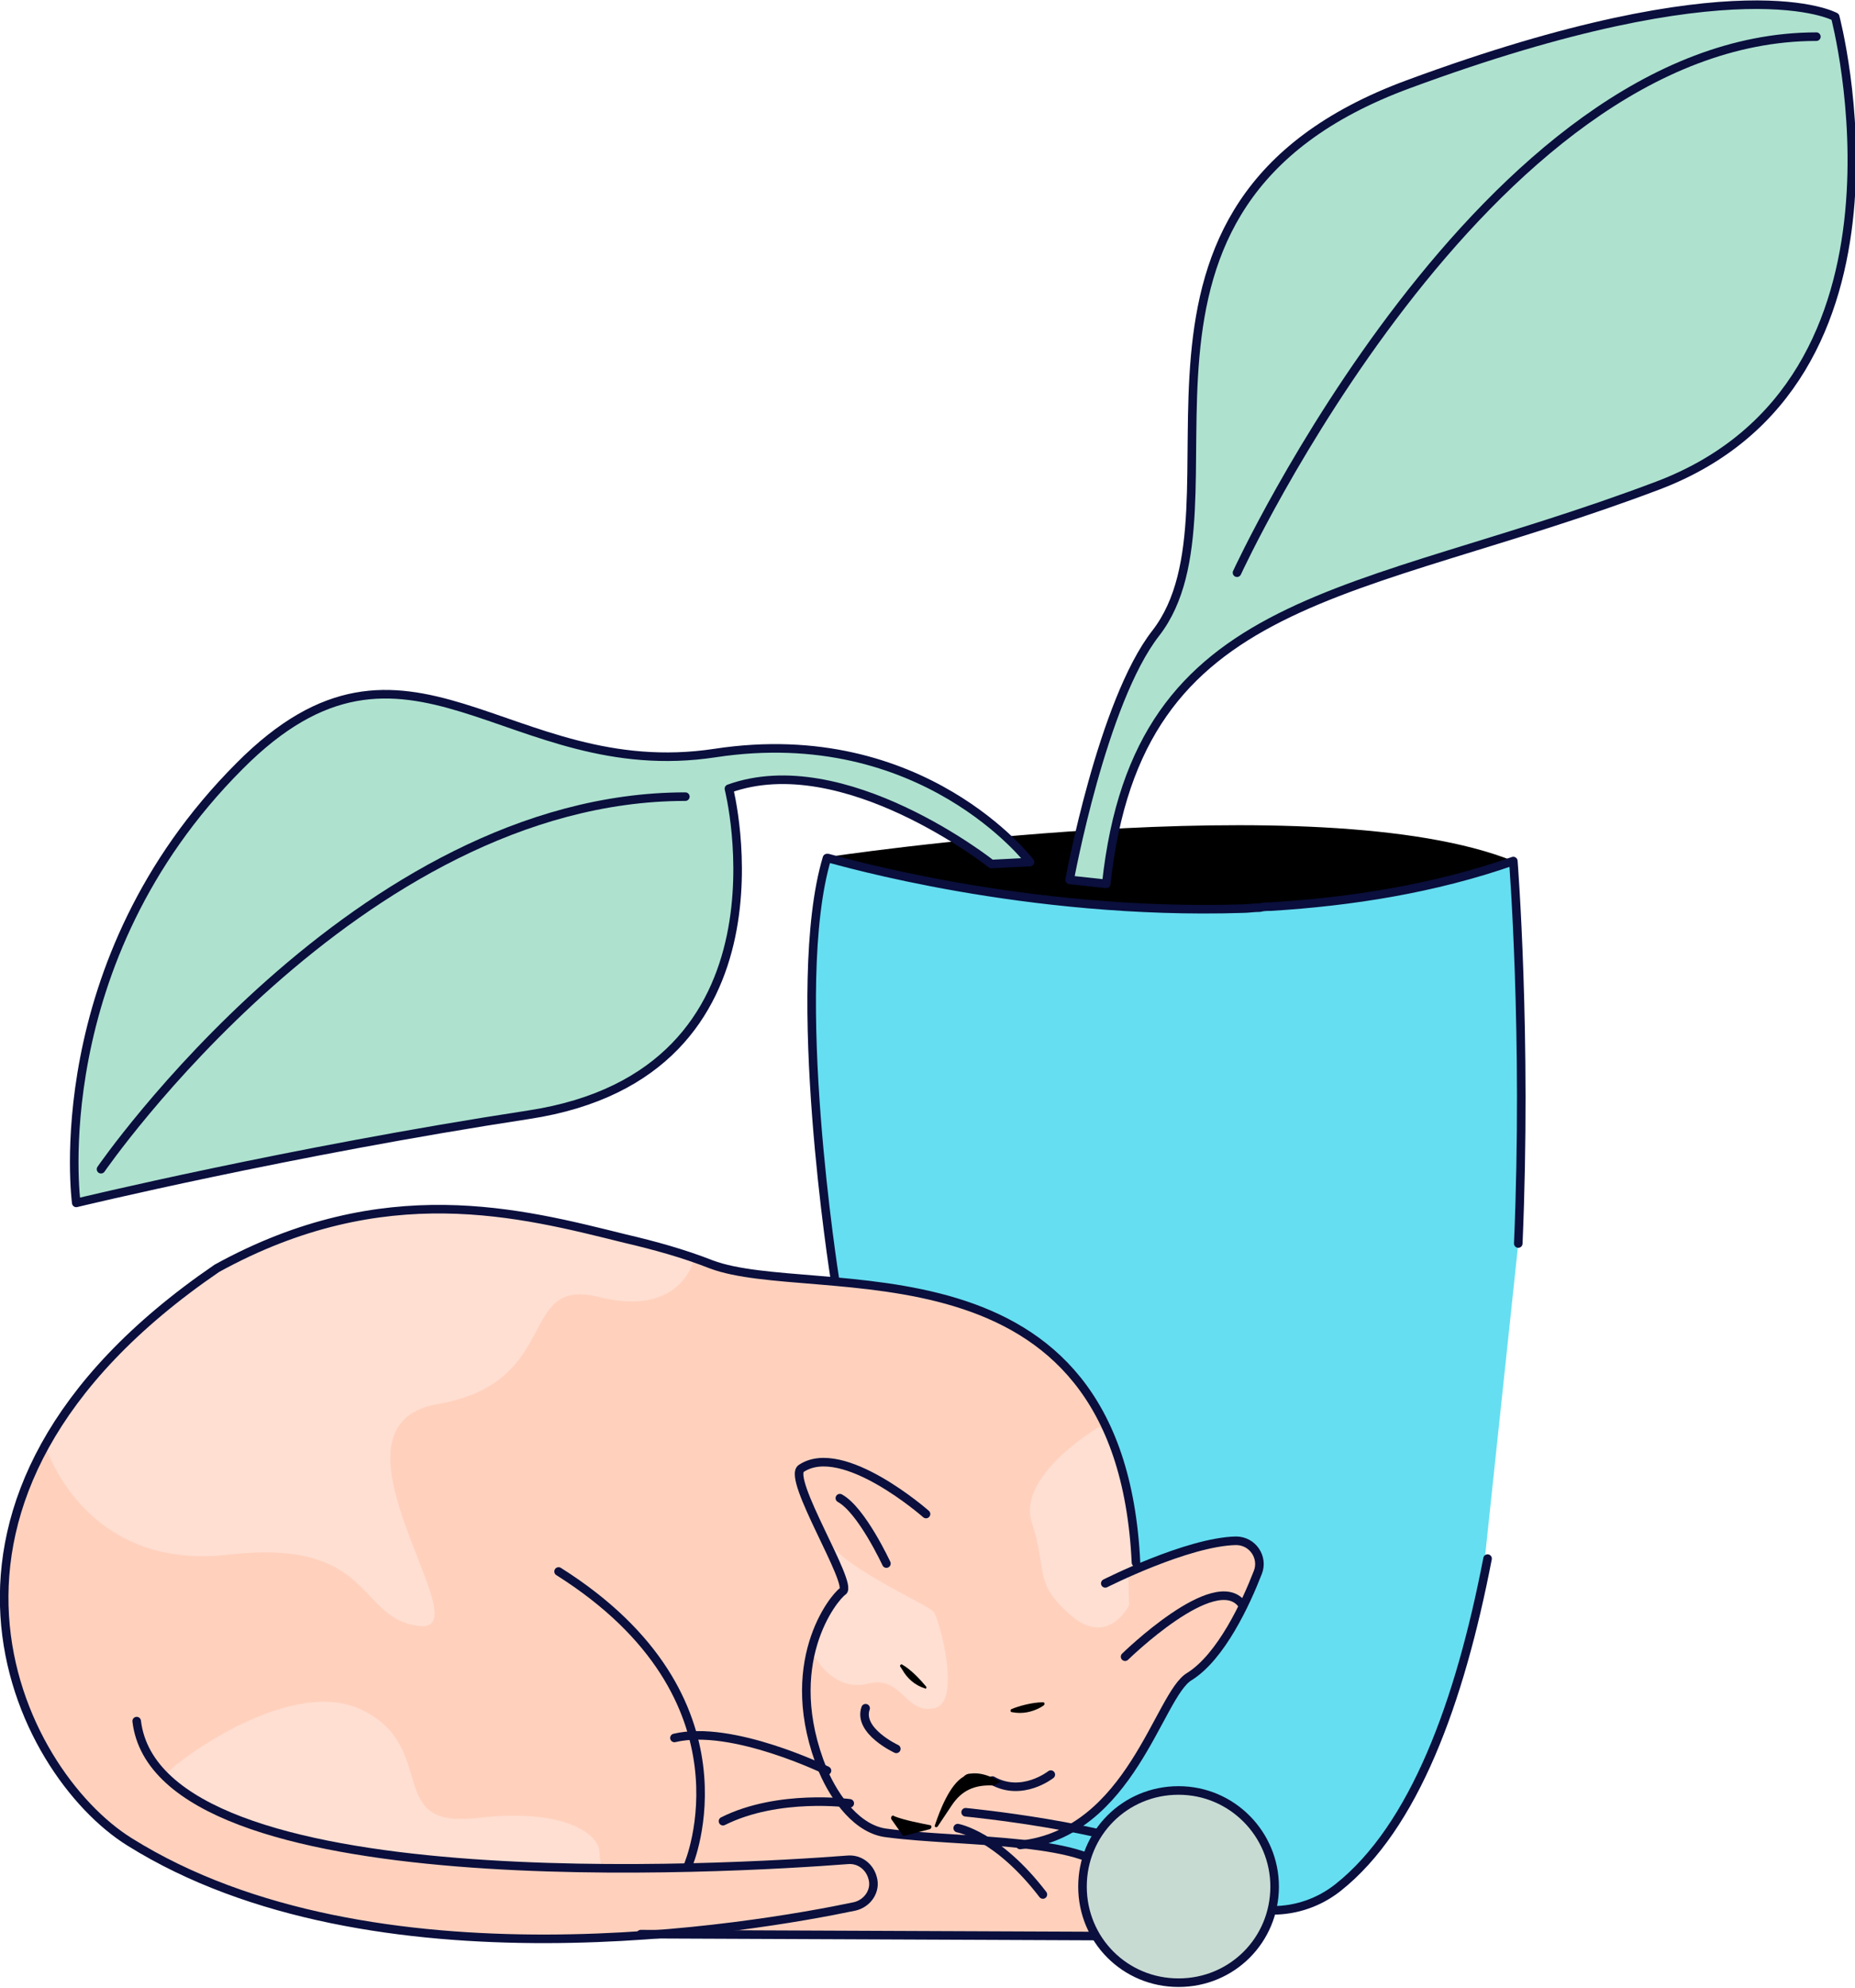 <svg xmlns="http://www.w3.org/2000/svg" xmlns:xlink="http://www.w3.org/1999/xlink" id="Camada_1" x="0px" y="0px" viewBox="0 0 187.3 200.6" style="enable-background:new 0 0 187.3 200.6;" xml:space="preserve"><style type="text/css">	.st0{fill:#65DEF1;}	.st1{fill:#AEE2CF;}	.st2{fill:none;stroke:#0A0F3D;stroke-width:0.865;stroke-linecap:round;stroke-linejoin:round;stroke-miterlimit:10;}	.st3{fill:#FFD1BD;}	.st4{fill:#FFDFD2;}	.st5{fill:#C8DBD3;}	.st6{fill:none;stroke:#0A0F3D;stroke-width:0.865;stroke-miterlimit:10;}</style><g>	<path class="st0" d="M153.3,125.5c0.9-21-0.5-38.6-0.5-38.6c0,0,0,0,0,0c-8,2.8-16.4,4.1-24.5,4.6c-0.4,0-0.7,0-1.1,0.1   c-0.6,0-1.2,0.1-1.7,0.1c-21.9,0.7-40.7-4.8-41.9-5.1c0,0-0.1,0-0.1,0c-3.9,13,0.8,42.5,0.8,42.5l0.1,0.3l0,0l6.3,21.4l3.7,12.4   l0.8,2.7l3.9,13.2l0.3,1.2l0.9,3.1l0.8,2.8l0.4,1.2l1.6,5.6h6.3h3.8h0.1h0h14.7c0.1,0,0.1,0,0.2,0c2.4,0,4.7-0.8,6.6-2.3   c7.7-6.1,12.3-18.7,15.1-33.2L153.3,125.5z"></path>	<path d="M83.5,86.5c0,0,49.6-7.5,69.3,0.4C152.9,86.9,127.7,97.9,83.5,86.5"></path>	<path class="st1" d="M73.6,79.6c11.6-4.2,26.5,7.6,26.5,7.6L104,87c0,0-10.8-14.2-31.8-11c-21,3.2-31-15.8-48,1.3   C4.4,97.1,7.7,121.4,7.7,121.4s21.5-5.2,45.7-8.9C80.9,108.3,73.6,79.6,73.6,79.6"></path>	<path class="st1" d="M108,88.8c0,0,3.3-18,8.7-24.9c10-12.9-7.9-43.1,25.5-55.4c33.3-12.3,43.1-6.8,43.1-6.8s9.8,36.8-17.9,47.3   c-30.7,11.6-52.5,10.5-55.7,40.2L108,88.8z"></path>	<path class="st2" d="M10.2,118c0,0,25.9-37.6,59-37.6"></path>	<path class="st2" d="M124.9,57.8c0,0,24.9-54.1,58.5-54.1"></path>	<path class="st2" d="M108,88.8c0,0,3.3-18,8.7-24.9c10-12.9-7.9-43.1,25.5-55.4c33.3-12.3,43.1-6.8,43.1-6.8s9.8,36.8-17.9,47.3   c-30.7,11.6-52.5,10.5-55.7,40.2L108,88.8z"></path>	<path class="st2" d="M73.6,79.6c11.6-4.2,26.5,7.6,26.5,7.6L104,87c0,0-10.8-14.2-31.8-11c-21,3.2-31-15.8-48,1.3   C4.4,97.1,7.7,121.4,7.7,121.4s21.5-5.2,45.7-8.9C80.9,108.3,73.6,79.6,73.6,79.6z"></path>	<path class="st2" d="M113.5,192.8L113.5,192.8h14.8c0.1,0,0.1,0,0.2,0c2.4,0,4.7-0.8,6.6-2.3c7.7-6.1,12.3-18.7,15.1-33.2"></path>	<path class="st2" d="M153.3,125.5c0.9-21-0.5-38.6-0.5-38.6c0,0,0,0,0,0c-8,2.8-16.4,4.1-24.5,4.6c-0.4,0-0.7,0-1.1,0.1   c-0.6,0-1.2,0.1-1.7,0.1c-21.9,0.7-40.7-4.8-41.9-5.1c0,0-0.1,0-0.1,0c-3.9,13,0.8,42.5,0.8,42.5"></path>	<path class="st3" d="M113.2,195.2l-47.5,0.3c0,0-54.2,5.3-63.5-24.2c-3.2-11.7-2.6-22.2,12.2-37.4c14.8-15.2,37.3-11.3,37.3-11.3   l21.4,5.4c0,0,16.8,1.8,20.2,2.8c3.4,0.9,20.1,2.8,21.5,27.3c0.3,0.4,11.9-5.6,12.5-0.1c0,0-3.7,10-7.6,11.6   c0,0-7.9,16.3-15.9,16.4C103.8,185.8,115,186.4,113.2,195.2"></path>	<path class="st4" d="M82.4,167.4c0,0,1.9,3.4,5.3,2.5c3.4-0.8,3.7,3.1,6.6,2.5c2.9-0.5,0.5-9,0-9.7c-0.5-0.7-9-4.4-10.5-7   c-1.5-2.5,1.3,4.3,1.3,4.3S80.7,166.4,82.4,167.4"></path>	<path class="st4" d="M111,144c0,0-8.4,4.9-6.8,9.7c1.6,4.9,0.1,6,3.9,9.3s5.9-1,5.9-1l-0.1-3.4l0.9-0.5   C114.8,158,114.3,147.2,111,144"></path>	<path class="st4" d="M16.6,179.3c-0.4-0.3,12.3-10.5,20-6.7s2.2,11.9,11.4,10.9c9.2-1.1,12.3,1.7,12.5,3.2c0.1,1.4,0.3,2.2,0.3,2.2   s-24.9-0.8-27.8-2.5C30,184.7,25,186.4,16.6,179.3"></path>	<path class="st4" d="M4.5,145.7c0,0,3.8,12.9,18.6,11.2c14.8-1.7,12.9,6.6,19.3,7.2c6.4,0.7-10.9-20.2,1.8-22.4   c12.7-2.2,7.9-12.9,16.3-10.8c8.4,2.1,9.6-3.9,9.6-3.9s-27-8.9-42.1-2.2C18.3,129.4,8.7,136.7,4.5,145.7"></path>	<path class="st2" d="M114.7,157.7c-1.6-33.8-32.6-26.2-42.9-30.1c-2.8-1.1-5.7-1.9-8.7-2.6c-10.5-2.6-24.3-6.3-41.2,3   c-34.1,23.3-20.1,50.9-8.8,57.9c24.5,15.3,63.2,8.6,73.2,6.5c1.3-0.3,2.2-1.6,1.8-2.9c-0.3-1.1-1.3-1.9-2.5-1.8   c-11.7,0.9-69.6,4.4-71.8-14"></path>	<path class="st2" d="M93.5,152.8c0,0-8.4-7.4-12.6-4.6c-1.5,1,5.3,11.7,4.2,12.4c-0.9,0.6-6.4,7.3-2,18.1c1.2,2.8,3.5,6,6.5,6.3   c7.5,1,21.2,0.4,22.9,4.6c2.1,5.1,0,5.8,0,5.8l-47.8-0.2"></path>	<path class="st2" d="M111.6,159.8c0,0,8.3-4.2,13.2-4.3c1.7,0,2.8,1.7,2.2,3.2c-1.2,3.1-3.7,8.5-6.9,10.5   c-3.1,1.8-5.9,15.8-17.1,17"></path>	<path class="st2" d="M106.1,179.1c0,0-2.9,2.3-5.9,0.6"></path>	<path d="M90,183.6l1.2,1.7l2.7-0.7c0.2-0.1,0.2-0.4,0-0.4c-1-0.2-2.6-0.5-3.6-0.9C90.1,183.1,89.9,183.4,90,183.6"></path>	<path class="st2" d="M69.5,188.2c0,0,7.2-16.8-13.1-29.6"></path>	<path class="st2" d="M113.6,167.2c0,0,9.1-8.9,11.8-5.3"></path>	<path class="st2" d="M89.5,157.8c0,0-2.5-5.4-4.7-6.6"></path>	<path class="st2" d="M96.7,184.5c0,0,4,0.7,8.6,6.7"></path>	<path class="st2" d="M97.5,182.9c0,0,14.7,1.4,21.5,4.7"></path>	<path class="st2" d="M85.8,182c0,0-7.2-1-12.8,1.8"></path>	<path class="st2" d="M83.5,178.7c0,0-9.6-4.7-15.4-3.3"></path>	<path class="st2" d="M90.5,176.5c0,0-3.9-1.8-3.1-4.1"></path>	<path d="M101.1,179.9c-0.3-0.2-1.7-1.1-3.1-0.9c-0.3,0-0.5,0.1-0.7,0.3c-1.4,0.8-2.4,3.4-2.9,4.9c-0.1,0.2,0.2,0.3,0.3,0.1l1.4-2.1   c1-1.5,2.3-2.1,4.2-2C100.4,180.2,100.9,179.8,101.1,179.9"></path>	<path d="M93.5,170.2c-0.5-0.6-1.5-1.7-2.4-2.2c-0.1-0.1-0.3,0.1-0.2,0.2l0.2,0.3c0.5,0.9,1.3,1.6,2.3,1.9   C93.5,170.5,93.6,170.3,93.5,170.2"></path>	<path d="M102.1,172.5c0.7-0.3,2.1-0.7,3.2-0.7c0.2,0,0.2,0.2,0.1,0.3l-0.3,0.2c-0.9,0.5-1.9,0.7-2.9,0.5   C102,172.8,102,172.6,102.1,172.5"></path>	<path class="st5" d="M128.7,190.4c0,5.4-4.3,9.7-9.7,9.7c-5.4,0-9.7-4.3-9.7-9.7c0-5.4,4.3-9.7,9.7-9.7   C124.4,180.7,128.7,185.1,128.7,190.4"></path>	<path class="st6" d="M128.7,190.4c0,5.4-4.3,9.7-9.7,9.7c-5.4,0-9.7-4.3-9.7-9.7c0-5.4,4.3-9.7,9.7-9.7   C124.4,180.7,128.7,185.1,128.7,190.4z"></path></g></svg>